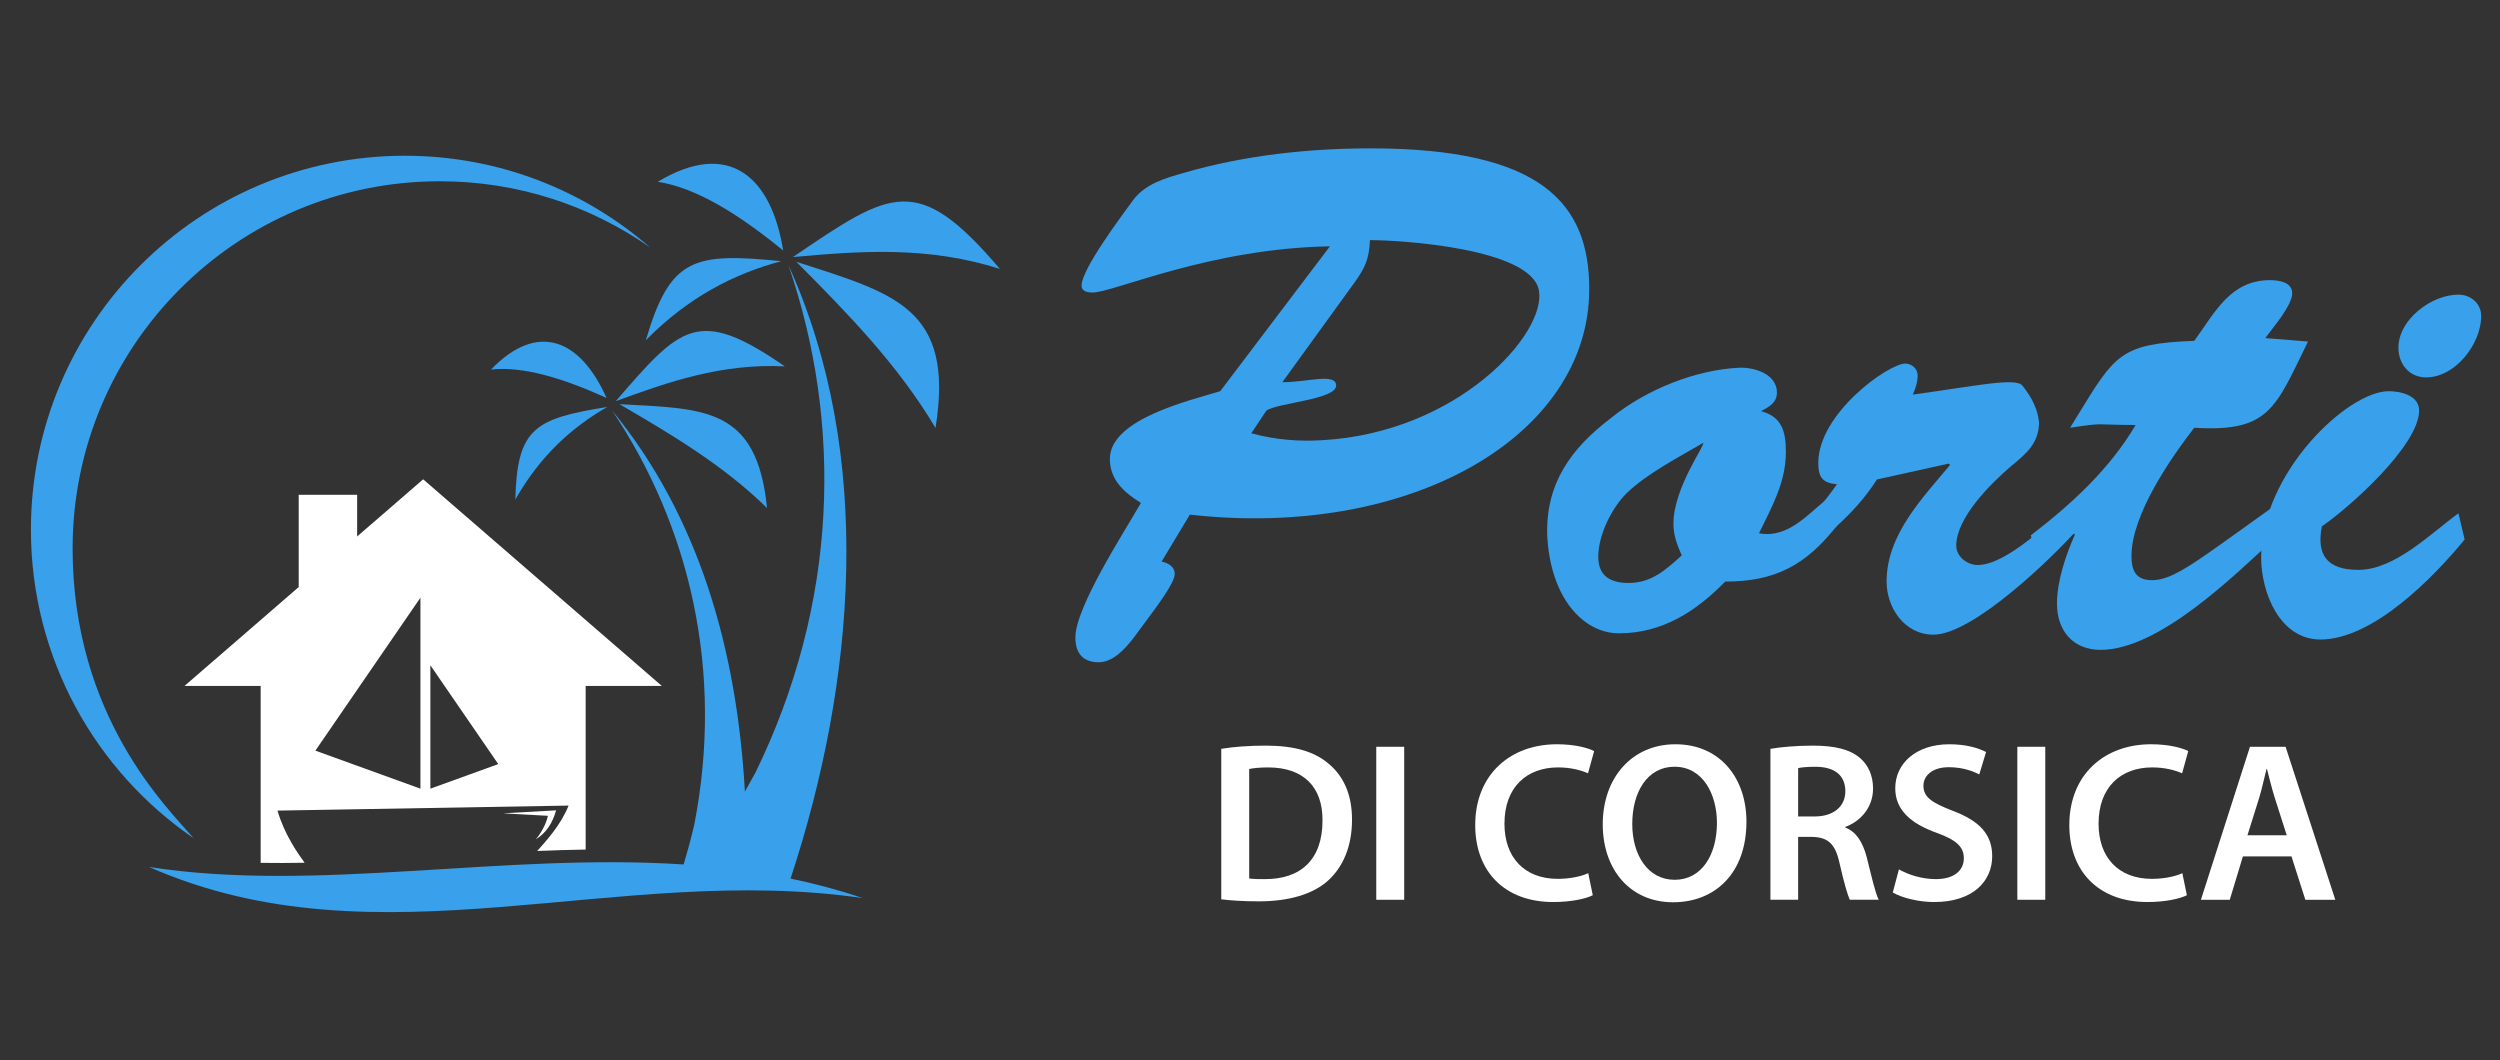 <?xml version="1.0" encoding="utf-8"?>
<!-- Generator: Adobe Illustrator 16.0.0, SVG Export Plug-In . SVG Version: 6.00 Build 0)  -->
<!DOCTYPE svg PUBLIC "-//W3C//DTD SVG 1.1//EN" "http://www.w3.org/Graphics/SVG/1.1/DTD/svg11.dtd">
<svg version="1.1" id="Calque_1" xmlns="http://www.w3.org/2000/svg" xmlns:xlink="http://www.w3.org/1999/xlink" x="0px" y="0px"
	 width="206.667px" height="87.667px" viewBox="0 0 206.667 87.667" enable-background="new 0 0 206.667 87.667"
	 xml:space="preserve">
<rect x="0" y="0" width="206.667" height="87.667" fill="#333333" stroke="none"/>
<g>
	<g>
		<path fill-rule="evenodd" clip-rule="evenodd" fill="#FFFFFF" d="M35.577,65.197V54.995l5.613,8.17L35.577,65.197z M34.756,65.197
			V49.41l-8.685,12.643L34.756,65.197z M21.548,56.704v14.625c1.204,0.019,2.417,0.015,3.636-0.008
			c-0.509-0.703-1.648-2.266-2.246-4.311l24.064-0.415c-0.639,1.612-1.892,2.966-2.593,3.754c1.334-0.056,2.67-0.099,4.006-0.119
			V56.704h6.295L34.981,39.623l-5.457,4.725v-3.446h-4.831v7.628l-9.441,8.175H21.548z M45.292,67.439
			c-0.125,0.692-0.68,1.609-1.006,1.95c0.868-0.524,1.394-1.356,1.684-2.402l-4.372,0.249L45.292,67.439z"/>
		<g>
			<path fill="#39A0EB" d="M96.027,46.422c0.513,0.114,1.083,0.399,1.083,1.027c0,0.741-1.425,2.623-2.908,4.618
				c-0.742,1.026-1.938,2.681-3.365,2.681c-1.368,0-1.938-0.798-1.938-2.054c0-2.509,4.048-8.724,5.417-11.119
				c-1.369-0.855-2.566-1.882-2.566-3.649c0-3.308,6.728-4.847,9.123-5.588l9.067-11.975c-9.979,0.171-17.905,3.82-19.616,3.82
				c-0.342,0-0.914-0.057-0.914-0.57c0-1.369,3.308-5.759,4.22-7.014c1.026-1.426,2.738-1.882,4.334-2.338
				c4.96-1.426,10.206-1.996,15.338-1.996c14.143,0,18.076,4.562,18.076,11.632c0,12.146-14.77,20.7-33.015,18.646L96.027,46.422z
				 M106.006,31.597c2.109,0,4.447-0.798,4.447,0.286c0,1.14-4.847,1.425-5.76,2.052l-1.254,1.882
				c2.11,0.571,4.05,0.685,5.873,0.571c11.177-0.628,18.533-8.782,17.906-12.375c-0.629-3.478-11.35-4.163-13.971-4.163
				c-0.057,1.54-0.398,2.281-1.254,3.479L106.006,31.597z"/>
			<path fill="#39A0EB" d="M151.854,43.458c-2.566,3.251-5.076,4.619-9.238,4.619c-2.395,2.452-5.189,4.277-8.783,4.277
				c-2.963,0-5.701-2.966-5.93-8.155c-0.113-4.276,1.996-7.128,5.189-9.58c3.08-2.509,7.184-4.049,10.662-4.22
				c1.256-0.057,3.139,0.513,3.139,2.053c0,0.855-0.686,1.197-1.313,1.539c1.711,0.457,2.053,1.654,2.053,3.364
				c0,2.509-1.141,4.505-2.223,6.729c2.508,0.455,4.104-1.711,5.873-3.023L151.854,43.458z M134.461,40.777
				c-1.254,1.255-2.338,3.479-2.338,5.246c0,1.655,1.084,2.168,2.508,2.168c1.883,0,3.08-1.084,4.393-2.281
				c-0.4-0.912-0.686-1.653-0.686-2.624c0-2.965,2.68-6.557,2.451-6.671C138.852,37.755,136.172,39.124,134.461,40.777z"/>
			<path fill="#39A0EB" d="M155.16,39.637c-1.996,3.136-4.391,4.619-6.844,7.071l-0.227-2.51c1.482-1.197,2.68-2.623,3.764-4.163
				c-1.199-0.114-1.541-0.57-1.541-1.768c0-4.106,5.818-8.211,7.186-8.211c0.57,0,1.027,0.456,1.027,0.969
				c0,0.57-0.172,1.083-0.4,1.596c5.359-0.741,8.496-1.426,9.066-0.741c0.855,1.083,1.256,1.996,1.369,3.022
				c0,1.768-1.084,2.623-2.396,3.707c-1.652,1.425-4.447,4.22-4.447,6.501c0,0.911,0.914,1.597,1.768,1.597
				c2.453,0,6.045-3.707,7.928-5.132l0.398,2.109c-2.166,2.452-8.725,8.782-11.975,8.782c-2.395,0-3.877-2.224-3.877-4.391
				c0-3.878,2.965-6.9,5.246-9.637l-0.115-0.114L155.16,39.637z"/>
			<path fill="#39A0EB" d="M190.799,28.233c-2.68,5.417-3.135,7.526-9.408,7.127c-1.939,2.509-5.189,7.185-5.189,10.607
				c0,1.254,0.398,1.995,1.711,1.995c1.824,0,3.877-1.71,9.809-5.93l0.285,2.508c-3.365,3.079-9.523,9.182-14.371,9.182
				c-2.223,0-3.592-1.54-3.592-3.821c0-1.882,0.74-4.048,1.482-5.702l-0.113-0.113l-2.908,2.337l-0.627-2.166
				c3.42-2.623,6.557-5.532,8.666-9.124c-3.479,0-2.395-0.228-5.416,0.228l0.627-1.026c3.08-5.018,3.535-5.93,9.637-6.159
				c1.711-2.337,2.965-5.017,6.273-5.017c0.738,0,1.824,0.171,1.824,1.083c0,1.026-1.654,2.908-2.225,3.707L190.799,28.233z"/>
			<path fill="#39A0EB" d="M203.744,44.598c-2.566,3.137-7.586,8.269-11.918,8.269c-3.365,0-4.904-3.878-4.904-6.785
				c0-6.958,7.127-13.743,10.549-13.743c0.969,0,2.51,0.342,2.51,1.596c0,2.852-5.646,7.926-8.041,9.58
				c-0.455,2.339,0.4,3.593,3.021,3.593c3.023,0,5.988-3.021,8.27-4.676L203.744,44.598z M198.27,28.746
				c0-2.338,2.736-4.39,4.961-4.39c1.027,0,1.881,0.741,1.881,1.767c0,2.281-2.109,5.075-4.561,5.075
				C199.182,31.197,198.27,30.115,198.27,28.746z"/>
		</g>
		<g>
			<path fill="#FFFFFF" d="M100.959,61.903c1.013-0.17,2.308-0.264,3.678-0.264c2.364,0,3.997,0.489,5.16,1.465
				c1.218,0.994,1.97,2.495,1.97,4.652c0,2.253-0.77,3.94-1.97,5.029c-1.257,1.145-3.267,1.726-5.724,1.726
				c-1.351,0-2.365-0.074-3.115-0.169V61.903z M103.267,72.617c0.32,0.057,0.807,0.057,1.276,0.057
				c3.002,0.019,4.785-1.633,4.785-4.842c0.021-2.796-1.594-4.391-4.484-4.391c-0.73,0-1.257,0.057-1.577,0.131V72.617z"/>
			<path fill="#FFFFFF" d="M116.08,61.733v12.648h-2.309V61.733H116.08z"/>
			<path fill="#FFFFFF" d="M131.67,74.005c-0.545,0.281-1.744,0.563-3.266,0.563c-4.014,0-6.453-2.516-6.453-6.362
				c0-4.165,2.889-6.68,6.756-6.68c1.518,0,2.607,0.319,3.076,0.563l-0.508,1.838c-0.6-0.262-1.424-0.487-2.477-0.487
				c-2.57,0-4.43,1.613-4.43,4.653c0,2.777,1.635,4.56,4.412,4.56c0.938,0,1.912-0.188,2.514-0.469L131.67,74.005z"/>
			<path fill="#FFFFFF" d="M144.373,67.926c0,4.24-2.572,6.661-6.063,6.661c-3.564,0-5.816-2.721-5.816-6.438
				c0-3.883,2.439-6.623,6.006-6.623C142.195,61.527,144.373,64.323,144.373,67.926z M134.934,68.114
				c0,2.57,1.295,4.616,3.508,4.616c2.234,0,3.492-2.064,3.492-4.71c0-2.384-1.184-4.635-3.492-4.635
				C136.152,63.385,134.934,65.505,134.934,68.114z"/>
			<path fill="#FFFFFF" d="M146.357,61.903c0.863-0.15,2.158-0.264,3.49-0.264c1.82,0,3.059,0.301,3.904,1.014
				c0.691,0.582,1.088,1.463,1.088,2.533c0,1.632-1.109,2.74-2.291,3.172v0.056c0.9,0.338,1.447,1.22,1.766,2.439
				c0.393,1.576,0.73,3.04,0.994,3.528h-2.385c-0.186-0.376-0.486-1.408-0.844-2.983c-0.355-1.652-0.957-2.178-2.27-2.215h-1.162
				v5.198h-2.291V61.903z M148.648,67.494h1.367c1.559,0,2.533-0.825,2.533-2.082c0-1.389-0.975-2.026-2.477-2.026
				c-0.73,0-1.201,0.056-1.424,0.112V67.494z"/>
			<path fill="#FFFFFF" d="M156.977,71.867c0.748,0.431,1.877,0.807,3.057,0.807c1.482,0,2.309-0.694,2.309-1.727
				c0-0.957-0.639-1.521-2.252-2.102c-2.084-0.751-3.416-1.858-3.416-3.678c0-2.063,1.727-3.641,4.467-3.641
				c1.369,0,2.383,0.3,3.041,0.639l-0.564,1.857c-0.449-0.245-1.332-0.6-2.514-0.6c-1.463,0-2.102,0.787-2.102,1.519
				c0,0.977,0.73,1.426,2.42,2.083c2.195,0.826,3.266,1.934,3.266,3.753c0,2.026-1.539,3.791-4.805,3.791
				c-1.332,0-2.721-0.376-3.414-0.789L156.977,71.867z"/>
			<path fill="#FFFFFF" d="M169.076,61.733v12.648h-2.309V61.733H169.076z"/>
			<path fill="#FFFFFF" d="M180.783,74.005c-0.545,0.281-1.746,0.563-3.266,0.563c-4.016,0-6.453-2.516-6.453-6.362
				c0-4.165,2.889-6.68,6.754-6.68c1.52,0,2.609,0.319,3.078,0.563l-0.508,1.838c-0.6-0.262-1.426-0.487-2.477-0.487
				c-2.57,0-4.43,1.613-4.43,4.653c0,2.777,1.633,4.56,4.412,4.56c0.938,0,1.914-0.188,2.514-0.469L180.783,74.005z"/>
			<path fill="#FFFFFF" d="M185.414,70.796l-1.086,3.585h-2.385l4.055-12.648h2.945l4.109,12.648h-2.477l-1.145-3.585H185.414z
				 M189.037,69.051l-0.994-3.114c-0.244-0.77-0.449-1.634-0.639-2.365h-0.037c-0.188,0.731-0.375,1.614-0.602,2.365l-0.975,3.114
				H189.037z"/>
		</g>
	</g>
	<path fill-rule="evenodd" clip-rule="evenodd" fill="#39A0EB" d="M65.826,21.64c8.097,2.622,13.114,3.795,11.509,13.738
		C74.236,30.155,70.048,25.88,65.826,21.64"/>
	<path fill-rule="evenodd" clip-rule="evenodd" fill="#39A0EB" d="M65.549,21.251c8.139-5.533,10.285-7.037,17.109,0.98
		C76.668,20.321,71.102,20.749,65.549,21.251z"/>
	<path fill-rule="evenodd" clip-rule="evenodd" fill="#39A0EB" d="M64.742,20.708c-3.654-2.984-7.165-5.187-10.368-5.679
		C60.172,11.536,63.745,14.494,64.742,20.708z"/>
	<path fill-rule="evenodd" clip-rule="evenodd" fill="#39A0EB" d="M64.586,21.591c-7.268-0.727-9.191-0.29-11.197,6.537
		C56.874,24.586,60.649,22.642,64.586,21.591z"/>
	<path fill-rule="evenodd" clip-rule="evenodd" fill="#39A0EB" d="M51.212,33.413c7.073,0.375,11.357,0.244,12.197,8.583
		C59.797,38.459,55.515,35.919,51.212,33.413z"/>
	<path fill-rule="evenodd" clip-rule="evenodd" fill="#39A0EB" d="M50.906,33.16c5.36-6.192,6.765-7.86,13.968-2.875
		C59.648,30.031,55.264,31.567,50.906,33.16z"/>
	<path fill-rule="evenodd" clip-rule="evenodd" fill="#39A0EB" d="M50.141,32.896c-3.577-1.618-6.871-2.638-9.552-2.347
		C44.501,26.499,48.009,28.112,50.141,32.896z"/>
	<path fill-rule="evenodd" clip-rule="evenodd" fill="#39A0EB" d="M50.204,33.64c-6,0.971-7.453,1.734-7.604,7.653
		C44.644,37.699,47.264,35.327,50.204,33.64z"/>
	<path fill-rule="evenodd" clip-rule="evenodd" fill="#39A0EB" d="M12.327,71.671c13.831,2.15,29.182-1.193,44.188-0.209
		c0.32-1.075,0.61-2.148,0.863-3.218c2.5-12.703-0.344-24.71-6.779-34.314c7.192,8.787,10.317,19.779,10.979,31.509
		c0.297-0.521,0.587-1.041,0.868-1.564c6.829-13.978,7.24-28.8,2.736-41.942c7.15,15.767,5.518,34.459,0.171,50.696
		c2.002,0.416,3.993,0.945,5.964,1.615C51.04,71.278,31.316,80.04,12.327,71.671z"/>
	<path fill-rule="evenodd" clip-rule="evenodd" fill="#39A0EB" d="M33.466,12.875c7.759,0,14.85,2.859,20.278,7.581
		c-4.925-3.448-10.919-5.472-17.387-5.472c-16.763,0-30.354,13.589-30.354,30.354c0,13.982,7.936,21.539,10.013,23.963
		C7.888,63.73,2.556,54.381,2.556,43.785C2.556,26.713,16.395,12.875,33.466,12.875z"/>
</g>
</svg>

